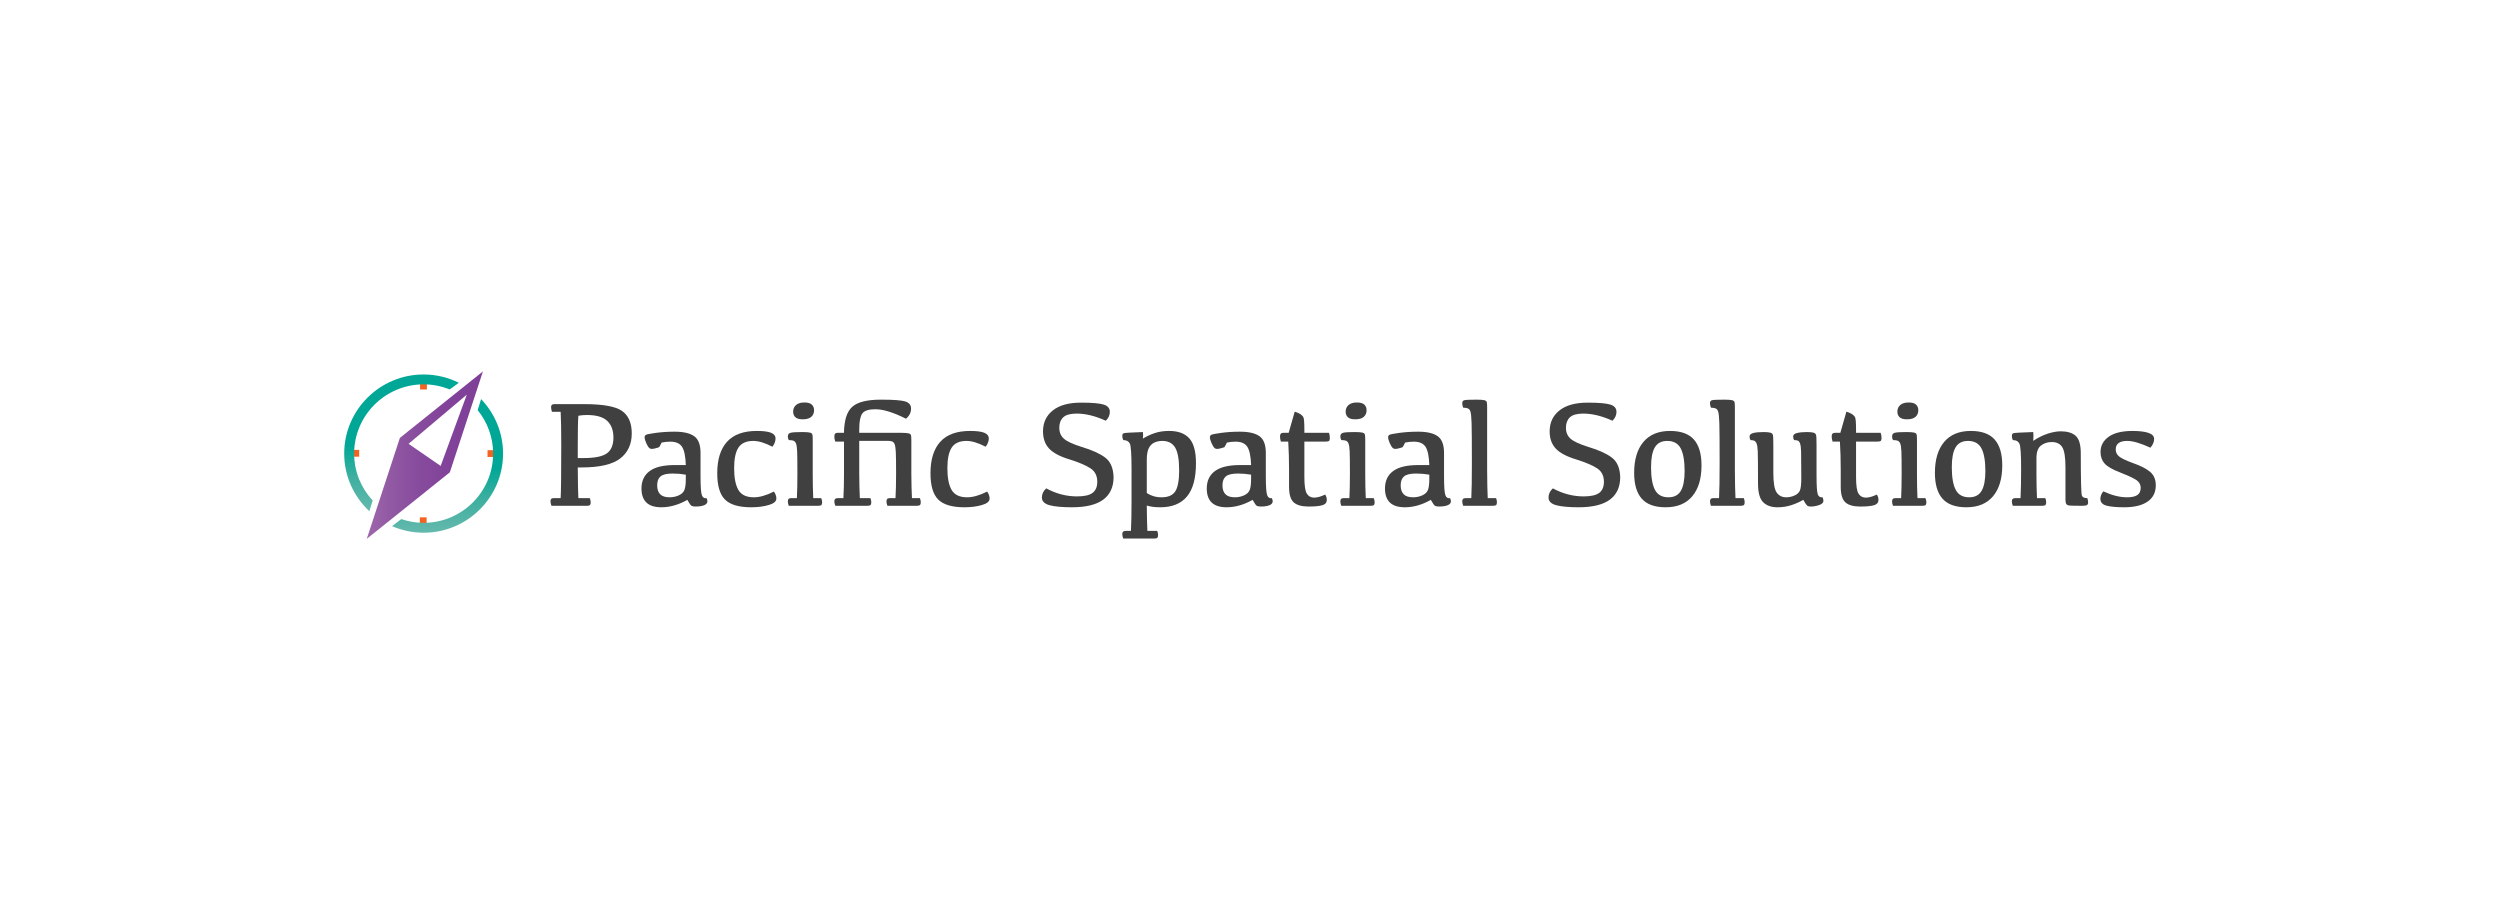 <svg width="552" height="200" viewBox="0 0 552 200" fill="none" xmlns="http://www.w3.org/2000/svg">
<rect width="552" height="200" fill="white"/>
<path d="M123.792 90.925H121.877C121.744 90.553 121.679 90.207 121.679 89.89C121.679 89.659 121.737 89.492 121.853 89.388C121.968 89.284 122.158 89.232 122.422 89.232H129.026C133.153 89.232 135.928 89.736 137.354 90.745C138.779 91.754 139.491 93.403 139.491 95.695C139.491 98.074 138.638 99.922 136.932 101.237C135.227 102.553 132.387 103.21 128.414 103.21H127.571C127.593 106.587 127.637 108.846 127.704 109.986H130.23C130.362 110.315 130.428 110.632 130.428 110.94C130.428 111.215 130.373 111.406 130.263 111.516C130.153 111.624 129.961 111.68 129.685 111.68H121.761C121.619 111.309 121.547 110.962 121.547 110.644C121.547 110.415 121.605 110.247 121.721 110.143C121.836 110.039 122.026 109.987 122.289 109.987H123.792C123.88 108.463 123.924 104.554 123.924 98.261C123.924 94.894 123.88 92.449 123.792 90.925ZM128.909 101.138C131.329 101.138 133.024 100.793 133.993 100.102C134.961 99.412 135.445 98.244 135.445 96.6C135.445 95.021 134.989 93.799 134.075 92.933C133.162 92.067 131.665 91.634 129.586 91.634C128.893 91.634 128.266 91.689 127.704 91.798C127.615 92.741 127.571 94.961 127.571 98.459V101.139H128.909V101.138Z" fill="#404041"/>
<path d="M151.756 110.363C150.832 110.9 149.883 111.309 148.909 111.589C147.935 111.868 146.98 112.008 146.045 112.008C144.56 112.008 143.453 111.66 142.727 110.964C142.002 110.267 141.638 109.235 141.638 107.863C141.638 106.186 142.238 104.903 143.437 104.015C144.637 103.128 146.491 102.683 149 102.683H151.427C151.361 100.754 151.083 99.411 150.592 98.654C150.102 97.898 149.237 97.519 147.992 97.519C147.333 97.519 146.7 97.585 146.094 97.716C145.774 98.353 145.585 98.693 145.525 98.736C145.464 98.779 145.148 98.876 144.576 99.024C144.004 99.172 143.605 99.145 143.379 98.942C143.154 98.74 142.923 98.37 142.686 97.832C142.449 97.295 142.331 96.862 142.331 96.533C142.331 96.313 142.422 96.144 142.604 96.023C142.784 95.903 143.525 95.754 144.823 95.578C146.122 95.403 147.503 95.315 148.967 95.315C150.914 95.315 152.353 95.65 153.283 96.318C154.212 96.986 154.678 98.215 154.678 100.002V105.067C154.678 107.414 154.778 108.844 154.983 109.359C155.187 109.875 155.525 110.083 155.998 109.984C156.13 110.226 156.196 110.461 156.196 110.691C156.196 111.064 155.962 111.349 155.494 111.547C155.027 111.743 154.397 111.842 153.605 111.842C153.219 111.842 152.924 111.795 152.721 111.703C152.519 111.61 152.196 111.164 151.756 110.363ZM151.427 104.804C150.48 104.64 149.5 104.558 148.488 104.558C147.234 104.558 146.355 104.767 145.855 105.183C145.354 105.6 145.104 106.257 145.104 107.156C145.104 108.034 145.326 108.694 145.773 109.137C146.219 109.582 146.908 109.803 147.845 109.803C148.57 109.803 149.247 109.661 149.875 109.376C150.502 109.091 150.917 108.693 151.12 108.184C151.324 107.674 151.426 106.872 151.426 105.775V104.804H151.427Z" fill="#404041"/>
<path d="M165.86 112.008C163.152 112.008 161.226 111.441 160.082 110.306C158.937 109.171 158.365 107.234 158.365 104.493C158.365 101.456 159.086 99.141 160.527 97.544C161.969 95.948 164.164 95.152 167.113 95.152C168.556 95.152 169.602 95.287 170.251 95.555C170.899 95.824 171.23 96.226 171.241 96.764C171.241 97.422 171.01 98.047 170.548 98.638C168.897 97.782 167.489 97.355 166.322 97.355C164.793 97.355 163.706 97.841 163.062 98.811C162.417 99.781 162.097 101.303 162.097 103.375C162.097 105.502 162.41 107.105 163.037 108.185C163.665 109.264 164.81 109.805 166.471 109.805C167.736 109.805 169.205 109.383 170.878 108.538C171.242 109.043 171.423 109.558 171.423 110.084C171.423 110.709 170.854 111.187 169.715 111.514C168.574 111.844 167.289 112.008 165.86 112.008Z" fill="#404041"/>
<path d="M179.565 109.986H181.314C181.457 110.271 181.529 110.577 181.529 110.906C181.529 111.202 181.469 111.404 181.348 111.514C181.226 111.623 180.99 111.678 180.638 111.678H174.151C174.018 111.328 173.953 110.999 173.953 110.691C173.953 110.45 174.011 110.272 174.127 110.157C174.242 110.042 174.443 109.985 174.73 109.985H175.952C176.028 108.461 176.066 106.674 176.066 104.623C176.066 102.123 176.047 100.454 176.009 99.615C175.969 98.777 175.879 98.198 175.736 97.881C175.593 97.563 175.393 97.365 175.133 97.288C174.875 97.211 174.553 97.173 174.168 97.173C174.025 96.942 173.953 96.674 173.953 96.368C173.953 95.918 174.168 95.644 174.597 95.546C175.026 95.448 175.858 95.398 177.09 95.398C177.959 95.398 178.548 95.439 178.856 95.522C179.163 95.604 179.34 95.757 179.384 95.982C179.428 96.207 179.45 96.593 179.45 97.141V104.624C179.449 106.674 179.488 108.462 179.565 109.986ZM177.221 92.585C176.505 92.585 175.977 92.437 175.635 92.141C175.294 91.845 175.124 91.418 175.124 90.858C175.135 90.255 175.355 89.773 175.784 89.411C176.213 89.049 176.819 88.868 177.601 88.868C178.37 88.868 178.921 89.025 179.251 89.337C179.582 89.649 179.746 90.069 179.746 90.596C179.746 91.187 179.542 91.668 179.136 92.034C178.728 92.403 178.09 92.585 177.221 92.585Z" fill="#404041"/>
<path d="M198.864 95.563C199.734 95.563 200.323 95.605 200.63 95.686C200.938 95.769 201.114 95.922 201.16 96.146C201.203 96.371 201.225 96.757 201.225 97.305V104.624C201.235 106.675 201.281 108.462 201.358 109.986H203.106C203.239 110.272 203.304 110.577 203.304 110.906C203.304 111.202 203.244 111.405 203.123 111.515C203.002 111.623 202.771 111.679 202.43 111.679H195.943C195.8 111.329 195.728 110.999 195.728 110.692C195.728 110.451 195.788 110.273 195.909 110.157C196.03 110.042 196.229 109.985 196.504 109.985H197.726C197.813 108.461 197.857 106.674 197.857 104.623C197.857 102.233 197.837 100.619 197.793 99.781C197.75 98.942 197.657 98.364 197.519 98.045C197.383 97.727 197.183 97.529 196.918 97.453C196.654 97.376 196.328 97.337 195.943 97.337H189.721V104.622C189.731 106.673 189.777 108.46 189.854 109.984H192.18C192.313 110.27 192.38 110.575 192.38 110.904C192.38 111.201 192.319 111.403 192.198 111.513C192.076 111.621 191.845 111.677 191.506 111.677H184.439C184.297 111.327 184.224 110.997 184.224 110.69C184.224 110.449 184.284 110.271 184.406 110.156C184.527 110.04 184.724 109.983 185 109.983H186.222C186.31 108.459 186.354 106.672 186.354 104.621V97.501H184.423C184.29 97.106 184.224 96.722 184.224 96.35C184.224 96.076 184.284 95.875 184.406 95.749C184.527 95.623 184.73 95.559 185.016 95.559H186.353C186.386 92.807 186.988 90.9 188.161 89.837C189.333 88.774 191.447 88.242 194.508 88.242C197.303 88.242 199.111 88.379 199.931 88.652C200.751 88.926 201.161 89.447 201.161 90.215C201.161 91.092 200.787 91.837 200.039 92.452C197.276 91.059 195.02 90.363 193.271 90.363C191.797 90.363 190.837 90.678 190.39 91.308C189.943 91.939 189.721 93.087 189.721 94.753V95.559H198.864V95.563Z" fill="#404041"/>
<path d="M212.945 112.008C210.238 112.008 208.312 111.441 207.167 110.306C206.023 109.171 205.45 107.234 205.45 104.493C205.45 101.456 206.172 99.141 207.613 97.544C209.055 95.948 211.25 95.152 214.199 95.152C215.641 95.152 216.687 95.287 217.335 95.555C217.984 95.824 218.315 96.226 218.327 96.764C218.327 97.422 218.095 98.047 217.633 98.638C215.982 97.782 214.574 97.355 213.408 97.355C211.878 97.355 210.791 97.841 210.147 98.811C209.503 99.781 209.182 101.303 209.182 103.375C209.182 105.502 209.495 107.105 210.122 108.185C210.751 109.264 211.895 109.805 213.556 109.805C214.821 109.805 216.29 109.383 217.964 108.538C218.327 109.043 218.508 109.558 218.508 110.084C218.508 110.709 217.939 111.187 216.801 111.514C215.66 111.844 214.374 112.008 212.945 112.008Z" fill="#404041"/>
<path d="M238.696 88.902C241.084 88.902 242.741 89.041 243.665 89.322C244.588 89.601 245.052 90.142 245.052 90.941C245.052 91.676 244.754 92.328 244.161 92.898C241.849 91.846 239.704 91.319 237.722 91.319C236.326 91.319 235.338 91.595 234.759 92.149C234.181 92.703 233.894 93.468 233.894 94.444C233.894 95.463 234.237 96.275 234.926 96.877C235.612 97.481 236.919 98.084 238.845 98.686C241.124 99.366 242.849 100.147 244.02 101.029C245.193 101.912 245.812 103.34 245.879 105.313C245.879 107.517 245.121 109.184 243.608 110.312C242.096 111.442 239.781 112.007 236.667 112.007C234.499 112.007 232.854 111.853 231.731 111.547C230.61 111.24 230.047 110.668 230.047 109.836C230.047 109.08 230.366 108.411 231.005 107.83C233.185 109.014 235.452 109.606 237.807 109.606C239.423 109.606 240.573 109.343 241.257 108.816C241.938 108.29 242.28 107.478 242.28 106.383C242.28 105.067 241.786 104.08 240.801 103.423C239.817 102.765 238.247 102.096 236.089 101.416C233.998 100.781 232.509 99.983 231.625 99.024C230.739 98.065 230.296 96.806 230.296 95.249C230.296 93.309 231.02 91.766 232.467 90.621C233.911 89.475 235.99 88.902 238.696 88.902Z" fill="#404041"/>
<path d="M252.35 95.398C252.416 95.859 252.416 96.341 252.35 96.845C253.165 96.341 254.039 95.932 254.976 95.619C255.91 95.307 256.96 95.15 258.128 95.15C260.132 95.15 261.623 95.698 262.602 96.795C263.582 97.892 264.071 99.717 264.071 102.271C264.071 105.582 263.409 108.033 262.083 109.622C260.757 111.212 258.796 112.007 256.197 112.007C255.493 112.007 254.898 111.969 254.414 111.892C253.93 111.815 253.53 111.727 253.211 111.628C253.221 113.722 253.265 115.587 253.342 117.221H255.505C255.638 117.506 255.703 117.813 255.703 118.141C255.703 118.437 255.643 118.639 255.522 118.749C255.401 118.858 255.17 118.913 254.828 118.913H248.011C247.87 118.563 247.797 118.234 247.797 117.926C247.797 117.686 247.856 117.507 247.977 117.392C248.098 117.278 248.297 117.22 248.572 117.22H249.712C249.799 115.586 249.843 113.372 249.843 110.575V103.569C249.843 100.335 249.717 98.46 249.465 97.945C249.211 97.43 248.727 97.172 248.011 97.172C247.87 96.865 247.797 96.547 247.797 96.218C247.797 95.921 247.912 95.732 248.142 95.651C248.374 95.57 249.776 95.486 252.35 95.398ZM253.209 108.866C253.618 109.141 254.095 109.365 254.644 109.54C255.196 109.716 255.804 109.804 256.476 109.804C257.94 109.804 258.954 109.359 259.513 108.471C260.076 107.583 260.357 106.049 260.357 103.866C260.357 101.487 260.063 99.807 259.475 98.826C258.886 97.845 257.935 97.355 256.628 97.355C255.977 97.355 255.386 97.481 254.851 97.732C254.318 97.985 253.912 98.41 253.631 99.007C253.35 99.605 253.211 100.441 253.211 101.515V108.866H253.209Z" fill="#404041"/>
<path d="M276.572 110.363C275.648 110.9 274.698 111.309 273.725 111.589C272.751 111.868 271.796 112.008 270.862 112.008C269.376 112.008 268.27 111.66 267.544 110.964C266.818 110.267 266.453 109.235 266.453 107.863C266.453 106.186 267.053 104.903 268.253 104.015C269.453 103.128 271.307 102.683 273.816 102.683H276.243C276.177 100.754 275.898 99.411 275.408 98.654C274.919 97.898 274.053 97.519 272.808 97.519C272.149 97.519 271.515 97.585 270.91 97.716C270.591 98.353 270.401 98.693 270.34 98.736C270.28 98.779 269.964 98.876 269.391 99.024C268.82 99.172 268.421 99.145 268.194 98.942C267.971 98.74 267.739 98.37 267.502 97.832C267.265 97.295 267.147 96.862 267.147 96.533C267.147 96.313 267.238 96.144 267.42 96.023C267.601 95.903 268.341 95.754 269.64 95.578C270.939 95.403 272.319 95.315 273.783 95.315C275.73 95.315 277.169 95.65 278.098 96.318C279.028 96.986 279.493 98.215 279.493 100.002V105.067C279.493 107.414 279.594 108.844 279.799 109.359C280.003 109.875 280.34 110.083 280.814 109.984C280.947 110.226 281.013 110.461 281.013 110.691C281.013 111.064 280.777 111.349 280.31 111.547C279.843 111.743 279.213 111.842 278.421 111.842C278.035 111.842 277.74 111.795 277.537 111.703C277.335 111.61 277.013 111.164 276.572 110.363ZM276.243 104.804C275.295 104.64 274.317 104.558 273.304 104.558C272.05 104.558 271.171 104.767 270.672 105.183C270.171 105.6 269.92 106.257 269.92 107.156C269.92 108.034 270.142 108.694 270.589 109.137C271.035 109.582 271.725 109.803 272.66 109.803C273.386 109.803 274.063 109.661 274.69 109.376C275.319 109.091 275.734 108.693 275.935 108.184C276.14 107.674 276.241 106.872 276.241 105.775V104.804H276.243Z" fill="#404041"/>
<path d="M283.417 95.562H284.539L285.875 90.892C286.338 91.035 286.731 91.204 287.057 91.402C287.381 91.599 287.62 91.832 287.775 92.102C287.927 92.37 288.005 93.299 288.005 94.889V95.564H293.437C293.57 95.925 293.633 96.308 293.633 96.714C293.633 97.032 293.573 97.243 293.454 97.348C293.333 97.452 293.089 97.504 292.727 97.504H288.005V105.283C288.005 107.137 288.176 108.356 288.517 108.942C288.857 109.53 289.373 109.839 290.06 109.872C290.749 109.905 291.593 109.68 292.595 109.198C292.837 109.559 292.958 109.954 292.958 110.382C292.958 110.963 292.635 111.352 291.993 111.549C291.349 111.746 290.334 111.845 288.948 111.845C287.438 111.845 286.341 111.538 285.655 110.924C284.966 110.31 284.623 109.165 284.623 107.487V103.621C284.623 101.516 284.563 99.476 284.442 97.502H282.823C282.691 97.108 282.625 96.724 282.625 96.352C282.625 96.078 282.686 95.877 282.807 95.751C282.926 95.625 283.129 95.562 283.417 95.562Z" fill="#404041"/>
<path d="M301.561 109.986H303.309C303.451 110.271 303.524 110.577 303.524 110.906C303.524 111.202 303.463 111.404 303.342 111.514C303.221 111.623 302.986 111.678 302.633 111.678H296.146C296.013 111.328 295.947 110.999 295.947 110.691C295.947 110.45 296.006 110.272 296.122 110.157C296.238 110.042 296.438 109.985 296.725 109.985H297.947C298.023 108.461 298.062 106.674 298.062 104.623C298.062 102.123 298.041 100.454 298.004 99.615C297.964 98.777 297.873 98.198 297.73 97.881C297.588 97.563 297.388 97.365 297.129 97.288C296.87 97.211 296.547 97.173 296.162 97.173C296.02 96.942 295.947 96.674 295.947 96.368C295.947 95.918 296.162 95.644 296.593 95.546C297.021 95.448 297.853 95.398 299.085 95.398C299.954 95.398 300.542 95.439 300.85 95.522C301.159 95.604 301.335 95.757 301.379 95.982C301.423 96.207 301.445 96.593 301.445 97.141V104.624C301.445 106.674 301.483 108.462 301.561 109.986ZM299.216 92.585C298.5 92.585 297.972 92.437 297.631 92.141C297.288 91.845 297.119 91.418 297.119 90.858C297.13 90.255 297.351 89.773 297.779 89.411C298.208 89.049 298.814 88.868 299.596 88.868C300.366 88.868 300.915 89.025 301.246 89.337C301.578 89.649 301.741 90.069 301.741 90.596C301.741 91.187 301.537 91.668 301.13 92.034C300.724 92.403 300.085 92.585 299.216 92.585Z" fill="#404041"/>
<path d="M315.921 110.363C314.999 110.9 314.049 111.309 313.074 111.589C312.101 111.868 311.145 112.008 310.21 112.008C308.725 112.008 307.619 111.66 306.893 110.964C306.167 110.267 305.804 109.235 305.804 107.863C305.804 106.186 306.404 104.903 307.602 104.015C308.802 103.128 310.656 102.683 313.165 102.683H315.592C315.526 100.754 315.247 99.411 314.758 98.654C314.268 97.898 313.402 97.519 312.158 97.519C311.498 97.519 310.866 97.585 310.259 97.716C309.94 98.353 309.75 98.693 309.691 98.736C309.631 98.779 309.315 98.876 308.742 99.024C308.168 99.172 307.77 99.145 307.545 98.942C307.32 98.74 307.088 98.37 306.851 97.832C306.615 97.295 306.496 96.862 306.496 96.533C306.496 96.313 306.589 96.144 306.77 96.023C306.95 95.903 307.691 95.754 308.989 95.578C310.288 95.403 311.669 95.315 313.133 95.315C315.079 95.315 316.52 95.65 317.449 96.318C318.378 96.986 318.844 98.215 318.844 100.002V105.067C318.844 107.414 318.945 108.844 319.148 109.359C319.353 109.875 319.689 110.083 320.163 109.984C320.296 110.226 320.362 110.461 320.362 110.691C320.362 111.064 320.128 111.349 319.661 111.547C319.192 111.743 318.562 111.842 317.77 111.842C317.385 111.842 317.089 111.795 316.886 111.703C316.684 111.61 316.362 111.164 315.921 110.363ZM315.592 104.804C314.646 104.64 313.666 104.558 312.654 104.558C311.4 104.558 310.521 104.767 310.021 105.183C309.52 105.6 309.269 106.257 309.269 107.156C309.269 108.034 309.491 108.694 309.938 109.137C310.385 109.582 311.074 109.803 312.01 109.803C312.735 109.803 313.412 109.661 314.041 109.376C314.668 109.091 315.083 108.693 315.286 108.184C315.489 107.674 315.592 106.872 315.592 105.775V104.804Z" fill="#404041"/>
<path d="M324.991 102.255C324.991 97.617 324.971 94.665 324.926 93.399C324.882 92.133 324.802 91.308 324.687 90.924C324.571 90.54 324.381 90.294 324.118 90.183C323.854 90.074 323.507 90.019 323.077 90.019C322.936 89.68 322.864 89.345 322.864 89.017C322.864 88.677 323.003 88.463 323.284 88.375C323.565 88.287 324.47 88.243 326 88.243C326.869 88.243 327.459 88.285 327.766 88.366C328.074 88.449 328.25 88.602 328.294 88.826C328.338 89.051 328.36 89.438 328.36 89.986V103.751C328.371 106.383 328.415 108.461 328.492 109.985H330.326C330.457 110.271 330.523 110.576 330.523 110.905C330.523 111.201 330.462 111.404 330.341 111.513C330.22 111.622 329.99 111.677 329.649 111.677H323.079C322.936 111.328 322.864 110.998 322.864 110.691C322.864 110.45 322.924 110.272 323.045 110.156C323.166 110.041 323.365 109.984 323.64 109.984H324.862C324.948 108.461 324.991 105.883 324.991 102.255Z" fill="#404041"/>
<path d="M350.563 88.902C352.951 88.902 354.608 89.041 355.531 89.322C356.455 89.601 356.917 90.142 356.917 90.941C356.917 91.676 356.622 92.328 356.027 92.898C353.716 91.846 351.571 91.319 349.59 91.319C348.191 91.319 347.205 91.595 346.627 92.149C346.049 92.703 345.759 93.468 345.759 94.444C345.759 95.463 346.104 96.275 346.791 96.877C347.479 97.481 348.786 98.084 350.712 98.686C352.991 99.366 354.716 100.147 355.887 101.029C357.059 101.912 357.679 103.34 357.744 105.313C357.744 107.517 356.988 109.184 355.475 110.312C353.963 111.442 351.648 112.007 348.534 112.007C346.364 112.007 344.721 111.853 343.598 111.547C342.475 111.24 341.914 110.668 341.914 109.836C341.914 109.08 342.233 108.411 342.872 107.83C345.05 109.014 347.319 109.606 349.672 109.606C351.291 109.606 352.44 109.343 353.122 108.816C353.805 108.29 354.146 107.478 354.146 106.383C354.146 105.067 353.654 104.08 352.669 103.423C351.684 102.765 350.112 102.096 347.956 101.416C345.865 100.781 344.376 99.983 343.491 99.024C342.607 98.065 342.161 96.806 342.161 95.249C342.161 93.309 342.885 91.766 344.333 90.621C345.778 89.475 347.857 88.902 350.563 88.902Z" fill="#404041"/>
<path d="M367.77 112.008C365.382 112.008 363.627 111.378 362.504 110.117C361.382 108.856 360.82 106.954 360.82 104.41C360.82 101.483 361.499 99.208 362.859 97.586C364.219 95.963 366.18 95.152 368.743 95.152C371.131 95.152 372.886 95.782 374.01 97.043C375.133 98.303 375.694 100.212 375.694 102.766C375.694 105.682 375.014 107.952 373.656 109.574C372.294 111.198 370.333 112.008 367.77 112.008ZM368.397 109.804C369.652 109.804 370.56 109.333 371.121 108.39C371.682 107.446 371.963 105.994 371.963 104.032C371.963 101.773 371.674 100.096 371.098 99C370.519 97.903 369.526 97.355 368.118 97.355C366.862 97.355 365.955 97.827 365.393 98.769C364.832 99.712 364.551 101.171 364.551 103.144C364.551 105.392 364.84 107.065 365.417 108.16C365.995 109.256 366.987 109.804 368.397 109.804Z" fill="#404041"/>
<path d="M379.693 102.255C379.693 97.617 379.672 94.665 379.628 93.399C379.582 92.133 379.503 91.308 379.388 90.924C379.272 90.54 379.083 90.294 378.818 90.183C378.556 90.074 378.209 90.019 377.779 90.019C377.636 89.68 377.564 89.345 377.564 89.017C377.564 88.677 377.703 88.463 377.984 88.375C378.265 88.287 379.171 88.243 380.7 88.243C381.571 88.243 382.159 88.285 382.466 88.366C382.776 88.449 382.951 88.602 382.996 88.826C383.04 89.051 383.061 89.438 383.061 89.986V103.751C383.072 106.383 383.117 108.461 383.194 109.985H385.026C385.157 110.271 385.224 110.576 385.224 110.905C385.224 111.201 385.164 111.404 385.043 111.513C384.922 111.622 384.69 111.677 384.351 111.677H377.779C377.638 111.328 377.566 110.998 377.566 110.691C377.566 110.45 377.624 110.272 377.745 110.156C377.866 110.041 378.066 109.984 378.34 109.984H379.562C379.65 108.461 379.693 105.883 379.693 102.255Z" fill="#404041"/>
<path d="M401.093 105.068C401.093 107.272 401.182 108.626 401.357 109.131C401.533 109.634 401.886 109.859 402.414 109.805C402.547 110.068 402.612 110.326 402.612 110.577C402.612 110.984 402.298 111.297 401.671 111.515C401.042 111.733 400.434 111.844 399.839 111.844C399.453 111.844 399.173 111.767 398.995 111.614C398.821 111.461 398.545 111.045 398.172 110.364C397.289 110.868 396.38 111.269 395.439 111.564C394.498 111.86 393.511 112.009 392.478 112.009C391.111 112.009 390.053 111.634 389.3 110.882C388.545 110.131 388.169 108.753 388.169 106.746C388.169 102.833 388.148 100.456 388.11 99.617C388.071 98.778 387.98 98.2 387.837 97.882C387.695 97.565 387.506 97.367 387.276 97.29C387.046 97.213 386.79 97.175 386.516 97.175C386.374 96.944 386.301 96.688 386.301 96.402C386.301 96.018 386.572 95.755 387.11 95.613C387.649 95.47 388.399 95.399 389.355 95.399C390.115 95.399 390.634 95.446 390.915 95.538C391.195 95.632 391.372 95.785 391.444 95.999C391.516 96.212 391.552 96.934 391.552 98.162V104.361C391.552 106.609 391.802 108.078 392.301 108.769C392.802 109.46 393.498 109.805 394.39 109.805C395.017 109.805 395.629 109.673 396.222 109.41C396.817 109.148 397.216 108.779 397.419 108.308C397.622 107.837 397.725 106.926 397.725 105.578C397.725 102.443 397.71 100.469 397.683 99.658C397.656 98.846 397.579 98.268 397.451 97.923C397.325 97.577 397.158 97.366 396.948 97.289C396.74 97.212 396.469 97.174 396.14 97.174C395.997 96.943 395.925 96.686 395.925 96.401C395.925 96.017 396.209 95.754 396.775 95.612C397.342 95.469 398.049 95.398 398.896 95.398C399.656 95.398 400.175 95.445 400.456 95.538C400.737 95.631 400.913 95.798 400.985 96.039C401.056 96.28 401.091 97.015 401.091 98.242V105.068H401.093Z" fill="#404041"/>
<path d="M405.228 95.562H406.349L407.687 90.892C408.149 91.035 408.542 91.204 408.866 91.402C409.191 91.599 409.431 91.832 409.586 92.102C409.739 92.37 409.816 93.299 409.816 94.889V95.564H415.246C415.379 95.925 415.445 96.308 415.445 96.714C415.445 97.032 415.384 97.243 415.263 97.348C415.142 97.452 414.9 97.504 414.537 97.504H409.816V105.283C409.816 107.137 409.987 108.356 410.329 108.942C410.668 109.53 411.182 109.839 411.872 109.872C412.561 109.905 413.404 109.68 414.404 109.198C414.648 109.559 414.769 109.954 414.769 110.382C414.769 110.963 414.446 111.352 413.804 111.549C413.159 111.746 412.144 111.845 410.757 111.845C409.25 111.845 408.152 111.538 407.465 110.924C406.777 110.31 406.433 109.165 406.433 107.487V103.621C406.433 101.516 406.372 99.476 406.251 97.502H404.633C404.502 97.108 404.435 96.724 404.435 96.352C404.435 96.078 404.495 95.877 404.616 95.751C404.737 95.625 404.94 95.562 405.228 95.562Z" fill="#404041"/>
<path d="M423.381 109.986H425.129C425.274 110.271 425.346 110.577 425.346 110.906C425.346 111.202 425.285 111.404 425.164 111.514C425.042 111.623 424.806 111.678 424.455 111.678H417.968C417.835 111.328 417.77 110.999 417.77 110.691C417.77 110.45 417.827 110.272 417.943 110.157C418.059 110.042 418.259 109.985 418.546 109.985H419.768C419.843 108.461 419.882 106.674 419.882 104.623C419.882 102.123 419.864 100.454 419.825 99.615C419.786 98.777 419.696 98.198 419.553 97.881C419.41 97.563 419.21 97.365 418.949 97.288C418.692 97.211 418.37 97.173 417.985 97.173C417.842 96.942 417.77 96.674 417.77 96.368C417.77 95.918 417.985 95.644 418.413 95.546C418.842 95.448 419.674 95.398 420.906 95.398C421.775 95.398 422.364 95.439 422.672 95.522C422.98 95.604 423.156 95.757 423.2 95.982C423.245 96.207 423.267 96.593 423.267 97.141V104.624C423.265 106.674 423.304 108.462 423.381 109.986ZM421.037 92.585C420.321 92.585 419.793 92.437 419.452 92.141C419.111 91.845 418.939 91.418 418.939 90.858C418.951 90.255 419.171 89.773 419.6 89.411C420.03 89.049 420.635 88.868 421.417 88.868C422.186 88.868 422.736 89.025 423.067 89.337C423.398 89.649 423.561 90.069 423.561 90.596C423.561 91.187 423.358 91.668 422.953 92.034C422.544 92.403 421.906 92.585 421.037 92.585Z" fill="#404041"/>
<path d="M434.178 112.008C431.788 112.008 430.033 111.378 428.911 110.117C427.788 108.856 427.227 106.954 427.227 104.41C427.227 101.483 427.907 99.208 429.265 97.586C430.625 95.963 432.586 95.152 435.151 95.152C437.537 95.152 439.294 95.782 440.416 97.043C441.541 98.303 442.1 100.212 442.1 102.766C442.1 105.682 441.42 107.952 440.062 109.574C438.702 111.198 436.741 112.008 434.178 112.008ZM434.805 109.804C436.058 109.804 436.968 109.333 437.529 108.39C438.089 107.446 438.371 105.994 438.371 104.032C438.371 101.773 438.08 100.096 437.504 99C436.927 97.903 435.932 97.355 434.524 97.355C433.27 97.355 432.361 97.827 431.8 98.769C431.238 99.712 430.958 101.171 430.958 103.144C430.958 105.392 431.248 107.065 431.825 108.16C432.403 109.256 433.395 109.804 434.805 109.804Z" fill="#404041"/>
<path d="M448.938 97.339C450.027 96.615 451.104 96.084 452.166 95.743C453.229 95.404 454.176 95.234 455.013 95.234C456.477 95.234 457.581 95.571 458.323 96.245C459.065 96.919 459.437 98.204 459.437 100.101C459.437 106 459.523 109.125 459.694 109.474C459.864 109.826 460.257 109.997 460.874 109.985C460.995 110.304 461.055 110.621 461.055 110.939C461.055 111.235 460.961 111.432 460.775 111.532C460.587 111.629 460.24 111.679 459.734 111.679C458.205 111.679 457.269 111.66 456.929 111.622C456.588 111.583 456.356 111.468 456.235 111.276C456.114 111.085 456.055 110.763 456.055 110.314V103.226C456.055 100.967 455.815 99.466 455.336 98.72C454.857 97.974 454.084 97.602 453.017 97.602C452.103 97.602 451.314 97.86 450.647 98.375C449.981 98.891 449.649 99.817 449.649 101.154V104.624C449.649 106.564 449.687 108.353 449.765 109.986H451.597C451.728 110.272 451.795 110.578 451.795 110.906C451.795 111.203 451.734 111.405 451.613 111.515C451.491 111.623 451.26 111.679 450.919 111.679H444.432C444.289 111.329 444.217 110.999 444.217 110.692C444.217 110.451 444.277 110.273 444.398 110.158C444.519 110.042 444.718 109.985 444.993 109.985H446.133C446.22 108.242 446.264 106.103 446.264 103.571C446.264 100.337 446.136 98.462 445.884 97.947C445.63 97.431 445.148 97.174 444.432 97.174C444.289 96.867 444.217 96.549 444.217 96.219C444.217 95.923 444.333 95.734 444.565 95.653C444.795 95.571 446.252 95.486 448.938 95.398C449.003 95.902 449.003 96.549 448.938 97.339Z" fill="#404041"/>
<path d="M470.896 95.152C472.348 95.152 473.501 95.291 474.355 95.572C475.207 95.851 475.632 96.303 475.632 96.928C475.632 97.575 475.358 98.216 474.808 98.852C472.65 97.855 470.944 97.355 469.691 97.355C468.844 97.355 468.207 97.513 467.785 97.832C467.361 98.151 467.15 98.611 467.15 99.214C467.15 99.839 467.388 100.354 467.867 100.759C468.346 101.164 469.328 101.642 470.813 102.189C472.684 102.847 474.017 103.529 474.808 104.237C475.602 104.945 475.998 105.917 475.998 107.156C475.998 108.724 475.392 109.925 474.181 110.758C472.97 111.592 471.249 112.008 469.015 112.008C467.309 112.008 466.008 111.888 465.111 111.646C464.213 111.405 463.765 110.901 463.765 110.134C463.765 109.574 463.981 109.026 464.41 108.488C466.291 109.366 468.04 109.804 469.659 109.804C470.671 109.804 471.425 109.639 471.921 109.311C472.415 108.982 472.662 108.455 472.662 107.732C472.662 106.954 472.286 106.337 471.533 105.882C470.778 105.427 469.598 104.887 467.992 104.262C466.407 103.659 465.311 103.023 464.706 102.354C464.101 101.686 463.798 100.836 463.798 99.805C463.798 98.413 464.398 97.289 465.598 96.434C466.797 95.579 468.563 95.152 470.896 95.152Z" fill="#404041"/>
<path d="M93.508 83.587V86.002" stroke="#F26521" stroke-width="1.502" stroke-miterlimit="10"/>
<path d="M76.884 100.086H79.309" stroke="#F26521" stroke-width="1.502" stroke-miterlimit="10"/>
<path d="M93.447 116.645V114.23" stroke="#F26521" stroke-width="1.502" stroke-miterlimit="10"/>
<path d="M110.069 100.146H107.645" stroke="#F26521" stroke-width="1.502" stroke-miterlimit="10"/>
<path d="M81.551 112.873L82.288 110.516C79.755 107.788 78.193 104.154 78.193 100.154C78.193 91.724 85.077 84.866 93.538 84.866C95.573 84.866 97.511 85.271 99.289 85.991L101.313 84.517C98.966 83.353 96.332 82.683 93.538 82.683C83.867 82.681 76 90.519 76 100.154C76 105.168 78.143 109.683 81.551 112.873Z" fill="url(#paint0_linear_6128_9517)"/>
<path d="M106.223 88.122L105.469 90.561C107.6 93.187 108.883 96.522 108.883 100.154C108.883 108.584 101.999 115.442 93.538 115.442C91.807 115.442 90.148 115.142 88.595 114.613L86.564 116.176C88.703 117.104 91.059 117.626 93.538 117.626C103.208 117.626 111.076 109.788 111.076 100.154C111.075 95.49 109.221 91.259 106.223 88.122Z" fill="url(#paint1_linear_6128_9517)"/>
<path d="M88.294 96.689L106.636 82L99.326 104.285L88.294 96.689Z" fill="white"/>
<path d="M106.635 82L88.294 96.689L88.348 96.728L88.293 96.69L80.983 118.975L99.325 104.287L99.326 104.286L106.635 82ZM103.067 87.142L97.298 102.876L90.21 97.995L103.067 87.142Z" fill="url(#paint2_linear_6128_9517)"/>
<defs>
<linearGradient id="paint0_linear_6128_9517" x1="88.657" y1="112.873" x2="88.657" y2="82.681" gradientUnits="userSpaceOnUse">
<stop stop-color="#64B9AD"/>
<stop offset="0.246" stop-color="#3EAFA0"/>
<stop offset="0.484" stop-color="#00A796"/>
</linearGradient>
<linearGradient id="paint1_linear_6128_9517" x1="98.819" y1="117.626" x2="98.819" y2="88.122" gradientUnits="userSpaceOnUse">
<stop stop-color="#64B9AD"/>
<stop offset="0.246" stop-color="#3EAFA0"/>
<stop offset="0.484" stop-color="#00A796"/>
</linearGradient>
<linearGradient id="paint2_linear_6128_9517" x1="80.983" y1="100.488" x2="106.635" y2="100.488" gradientUnits="userSpaceOnUse">
<stop stop-color="#9E67AB"/>
<stop offset="0.183" stop-color="#925AA4"/>
<stop offset="0.452" stop-color="#874B9D"/>
<stop offset="0.723" stop-color="#814299"/>
<stop offset="0.997" stop-color="#7F3F98"/>
</linearGradient>
</defs>
</svg>
